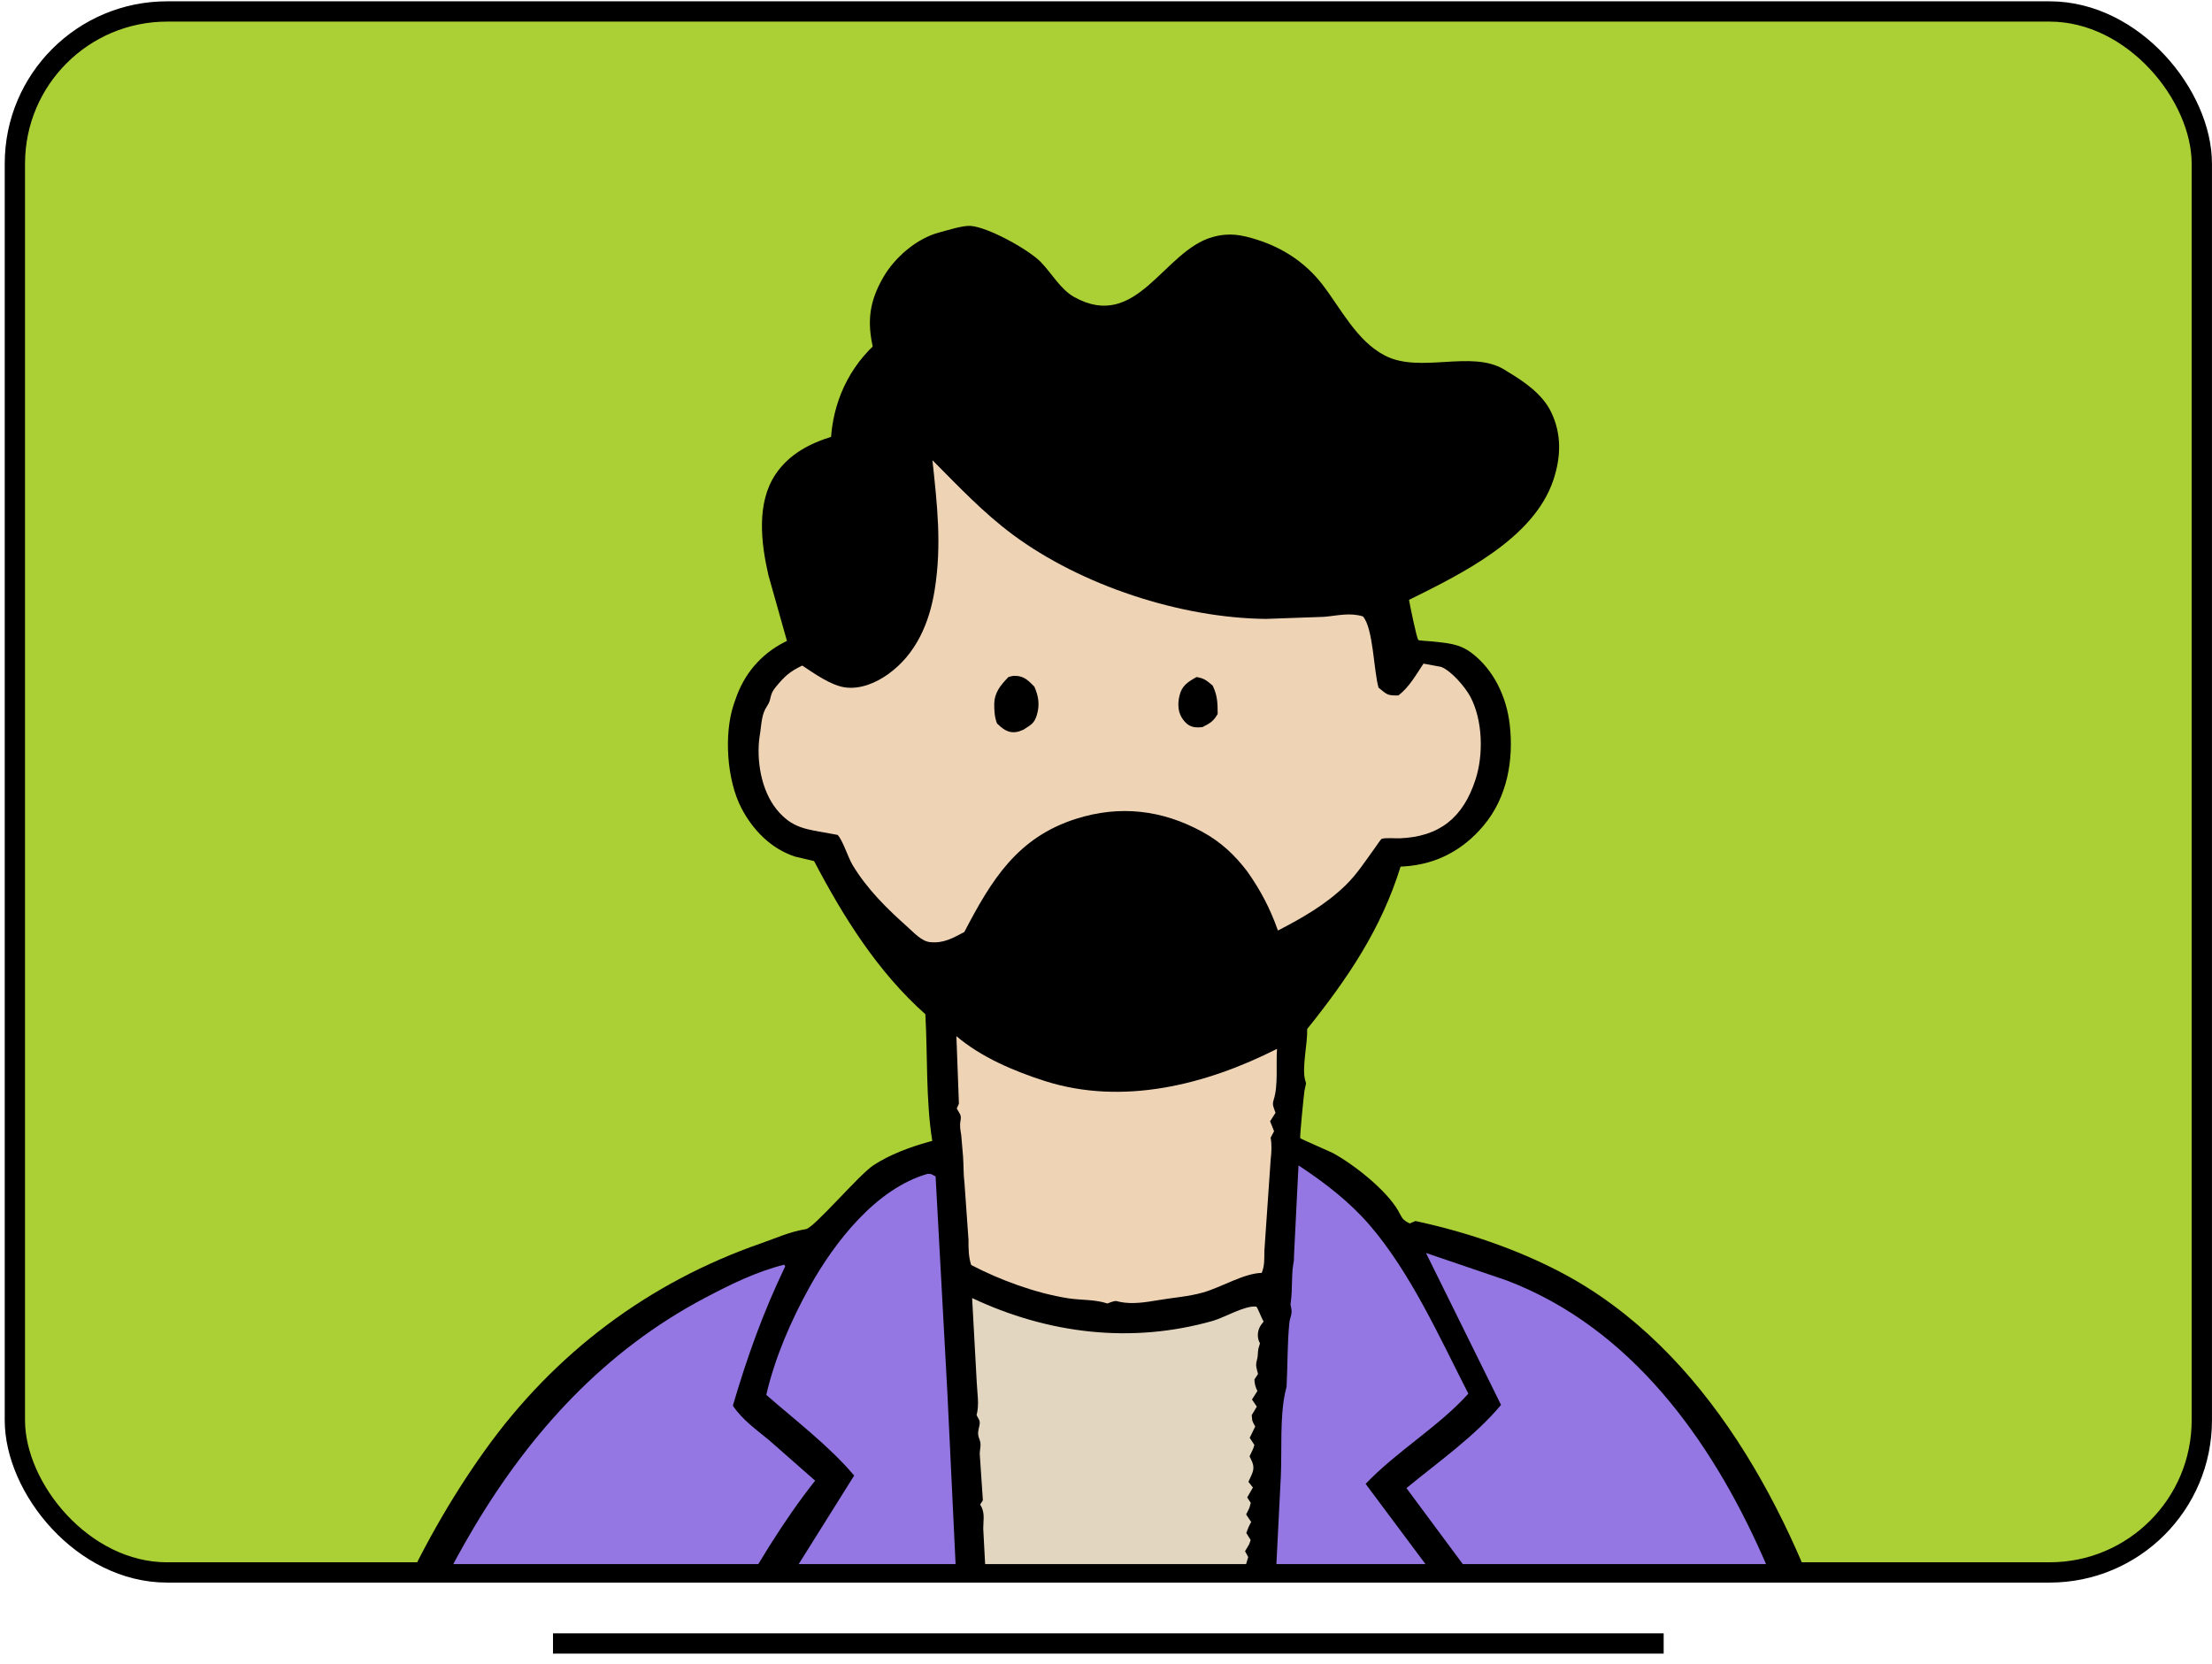 <?xml version="1.0" encoding="UTF-8"?> <svg xmlns="http://www.w3.org/2000/svg" width="109" height="82" viewBox="0 0 109 82" fill="none"><rect x="0.733" y="0.565" width="107.765" height="76.934" rx="7.5" fill="#ABD036" stroke="black"></rect><g clip-path="url(#clip0_267_1033)"><path d="M51.686 14.753C36.974 13.556 39.605 29.226 46.303 27.91C53.002 26.594 55.154 16.786 51.686 14.753Z" fill="black"></path><path d="M133.953 168.314C133.847 169.977 133.502 171.576 133.255 173.217L131.641 183.456C131.43 184.723 131.418 186.647 130.898 187.79L130.811 187.97L130.977 188.32C130.588 188.947 130.593 190.321 130.495 191.061L129.622 197.079L127.834 208.278L127.312 211.924L127.728 212.288L128.465 212.924C128.629 213.097 129.047 213.608 129.103 213.805C129.202 214.155 129.151 214.782 129.164 215.159C129.215 216.588 129.273 218.172 129.098 219.59C128.92 221.037 127.969 221.838 126.879 222.652C126.976 223.403 126.882 224.152 126.967 224.872C127.038 225.482 127.029 226.225 126.988 226.84L126.956 228.685L126.949 232.661L98.01 232.669C97.593 232.637 97.144 232.284 96.909 231.944C96.469 231.307 96.704 230.101 96.859 229.388C97.032 228.592 106.468 222.59 107.618 221.841C107.375 221.511 107.125 221.16 107.01 220.76C106.68 219.613 106.763 218.147 106.765 216.946C106.768 215.989 106.711 214.998 106.794 214.046C106.869 213.188 107.547 212.675 108.15 212.151C108.727 208.066 108.334 203.834 108.638 199.723C108.659 199.433 108.689 199.25 108.641 198.958C108.59 198.636 108.716 198.698 108.717 198.464C108.718 198.079 108.558 198.014 108.715 197.624C108.651 197.419 108.616 197.301 108.65 197.084C108.834 195.932 108.705 194.671 108.741 193.497C108.784 192.12 109.001 190.62 108.86 189.252C108.834 189 108.809 188.907 108.892 188.657C108.974 188.409 108.975 188.53 108.94 188.303C108.868 187.846 108.989 187.384 108.987 186.921C108.982 185.993 108.793 184.541 109.055 183.675C109.191 183.224 108.896 183.15 109.174 182.654C108.931 182.108 109.076 181.476 109.09 180.89L109.241 175.845C109.26 174.996 109.134 173.941 109.279 173.131L109.354 172.735L109.529 165.299C109.543 163.884 109.439 162.367 109.582 160.964L109.903 149.803C109.88 149.512 109.838 149.331 109.925 149.043C110.004 148.781 109.975 148.828 109.867 148.585L110.005 146.233C109.985 145.813 109.936 145.295 109.984 144.878C110.022 144.542 110.15 144.311 110.058 143.964C109.951 143.563 110.223 143.484 110.043 143.072C110.114 142.727 110.11 142.36 110.104 142.009L110.391 135.177C107.36 133.859 104.528 132.066 101.898 130.067C100.797 129.231 99.802 128.209 98.636 127.47L98.54 130.117C98.548 130.354 98.592 130.548 98.517 130.777L98.469 130.887C98.644 131.837 98.483 132.988 98.452 133.954C97.856 133.92 96.718 133.829 96.215 134.143C96.146 134.443 96.078 134.671 96.123 134.981C96.162 135.251 96.098 135.266 95.966 135.504C96.032 135.702 96.094 135.907 96.079 136.119C96.059 136.401 95.997 136.623 96.035 136.909C96.077 137.217 96.046 137.163 95.875 137.399C95.873 137.72 95.847 137.603 95.944 137.895L96.016 138.092L95.781 138.442C95.984 138.897 95.815 140.725 95.624 141.225C95.54 141.446 95.558 141.323 95.579 141.587C95.601 141.849 95.618 141.745 95.551 141.992C95.47 142.286 95.503 142.088 95.465 142.386C94.907 146.745 93.226 152.715 89.539 155.492C88.687 156.135 87.492 156.149 86.468 155.988C85.937 155.905 85.331 155.553 84.912 155.231C83.584 154.211 83.425 152.667 83.557 151.127C83.599 150.646 83.766 150.257 83.46 149.863C82.593 150.384 82.369 149.635 81.6 149.582L81.508 150.334C81.427 150.709 81.402 150.879 81.46 151.261C81.492 151.472 81.358 151.562 81.24 151.733L81.507 152.153L81.324 152.573C81.412 152.831 81.448 152.949 81.403 153.224L81.361 153.466C81.354 153.771 81.453 153.897 81.352 154.213C81.265 154.486 81.315 154.477 81.417 154.741L81.236 155.091L81.277 155.208C81.42 155.67 81.332 155.792 81.118 156.21L81.359 156.63C81.106 157.15 81.302 157.063 81.271 157.54C81.26 157.713 81.102 157.856 81.092 158.029C81.068 158.428 81.261 158.409 81.069 158.844C81.1 158.961 81.164 159.172 81.158 159.289C81.14 159.592 81.016 159.628 81.068 159.984C81.099 160.198 81.114 160.276 81.083 160.504C81.039 160.823 81.042 160.665 81.039 160.922C81.035 161.234 81.03 161.508 80.959 161.816C80.881 162.159 80.924 162.184 81.022 162.507L80.869 162.786C80.978 163.086 80.971 162.957 80.949 163.218C80.903 163.778 81.008 164.011 80.741 164.535C80.846 164.789 80.894 164.9 80.847 165.178C80.8 165.46 80.803 165.667 80.824 165.95C80.84 166.169 80.694 166.309 80.584 166.494L80.842 166.844L80.653 167.333L80.801 167.651C80.721 168.08 80.669 168.505 80.677 168.942C80.684 169.351 80.558 169.838 80.616 170.222C80.663 170.539 80.712 170.699 80.584 171.011L80.478 171.251C80.515 171.383 80.586 171.608 80.585 171.741C80.582 172.14 80.478 172.364 80.549 172.794C80.585 173.013 80.484 173.069 80.369 173.251L80.521 173.542C80.394 173.936 80.336 174.263 80.432 174.675C80.507 174.993 80.452 174.961 80.297 175.238L80.455 175.518L80.431 175.868C80.425 176.124 80.448 176.249 80.331 176.489C80.153 176.854 80.523 177.028 80.311 177.412L80.215 177.547L80.406 177.897L80.198 178.247L80.317 178.666L80.061 179.016L80.242 179.275C80.306 179.739 80.328 179.979 80.128 180.417L80.06 180.555L80.287 180.975C80.033 181.372 80.239 181.618 80.034 182.094C80.263 182.446 80.139 182.952 80.107 183.353L79.962 183.342C80.129 183.731 80.02 184.079 79.951 184.481C79.892 184.822 80.101 184.804 80.098 185.032C80.095 185.208 79.914 185.346 79.901 185.522C79.891 185.668 80.032 185.795 80.031 185.942C80.026 186.305 79.882 186.258 80.015 186.711C79.947 186.902 79.904 187.022 79.919 187.227L79.935 187.411C79.911 188.226 79.769 189.154 79.837 189.963C79.86 190.235 79.909 190.445 79.799 190.707L79.724 190.839L79.846 191.136C79.766 191.649 79.867 192.23 79.688 192.713L79.611 192.867L79.818 193.287L79.682 193.527C79.608 193.733 79.636 193.781 79.701 193.967C79.794 194.231 79.613 194.436 79.716 194.826C79.616 195.104 79.59 195.21 79.638 195.508C79.701 195.9 79.674 196.857 79.576 197.246C79.513 197.495 79.506 197.377 79.54 197.618L79.576 197.835C79.625 198.273 79.664 198.524 79.39 198.865L79.562 199.443L79.402 199.706C79.487 200.208 79.415 200.502 79.41 200.982C79.406 201.307 79.514 201.399 79.412 201.747C79.324 202.047 79.363 202.08 79.432 202.381C79.35 202.599 79.282 202.731 79.324 202.967C79.375 203.254 79.37 203.068 79.343 203.422L79.215 205.6C79.198 205.908 79.294 206.19 79.208 206.487L79.156 206.649C79.053 207.964 79.058 209.334 79.045 210.66C79.04 211.164 78.917 211.704 78.971 212.197C79.002 212.478 79.007 212.314 78.965 212.624C78.882 213.226 78.978 213.841 78.877 214.435C78.834 214.692 78.841 214.536 78.832 214.807C78.797 215.859 78.941 217.341 78.7 218.341C78.638 218.6 78.786 218.666 78.777 218.891C78.761 219.314 78.623 219.299 78.752 219.8L78.502 220.22L78.624 220.43C78.594 220.641 78.561 220.846 78.561 221.059L78.563 221.218C78.546 221.535 78.472 222.241 78.609 222.529C78.778 222.886 79.725 223.615 80.06 223.944L85.643 229.778C85.966 230.139 86.577 230.629 86.817 231.027C86.903 231.169 86.97 231.596 86.981 231.763C87.006 232.14 86.908 232.555 86.608 232.806C86.335 233.034 85.927 233.154 85.579 233.149L84.509 233.116C84.007 233.089 83.487 233.153 82.993 233.066L82.762 233.022C82.344 233.245 81.758 233.077 81.291 233.101C78.451 233.245 75.504 233.103 72.656 233.098C71.96 233.096 70.926 232.946 70.279 233.045C70.01 233.086 70.185 233.081 69.905 233.073L69.541 233.072C69.055 233.102 68.433 232.946 67.989 233.079L67.859 233.135L67.51 232.969C67.143 233.102 66.926 233.011 66.552 233.046C65.666 233.13 60.398 233.256 59.852 232.878C58.937 232.247 59.379 231.398 59.269 230.557C59.213 230.125 59.11 229.162 59.176 228.755C59.247 228.32 59.298 228.212 59.219 227.737C59.179 227.496 59.242 227.436 59.334 227.216C59.142 226.861 59.195 226.469 59.208 226.072L59.378 223.527C59.421 223.12 59.545 222.632 59.457 222.234C59.261 221.351 59.339 220.442 59.18 219.566C59.134 219.312 59.096 219.186 59.171 218.926L59.237 218.751C59.031 218.297 59.038 217.741 59.064 217.249L59.075 216.862C59.051 216.736 58.941 216.638 58.916 216.512C58.844 216.142 59.048 215.884 58.877 215.485L58.785 215.323L58.964 214.973C58.853 214.763 58.788 214.573 58.726 214.344L58.781 214.213C58.886 213.926 58.851 213.79 58.73 213.515C58.587 213.193 58.653 213.2 58.752 212.875C58.557 212.574 58.521 212.436 58.596 212.08C58.658 211.781 58.54 211.731 58.385 211.476C58.513 211.155 58.558 210.99 58.414 210.653C58.267 210.31 58.507 210.407 58.495 210.146C58.494 210.12 58.317 209.836 58.308 209.797C58.283 209.679 58.401 209.304 58.427 209.167C58.221 208.888 58.194 208.676 58.222 208.328C58.267 207.779 58.145 207.402 58.134 206.871L58.106 206.346C58.096 206.081 58.109 205.9 58.03 205.64C57.946 205.362 58.016 205.25 58.081 204.97C57.896 204.496 58.076 204.031 57.916 203.644C57.788 203.335 57.806 202.926 57.8 202.591L57.508 199.093C57.536 198.784 57.616 198.76 57.517 198.44C57.346 197.892 57.398 197.285 57.36 196.715C57.313 195.985 57.14 195.232 57.239 194.503L57.275 194.266C57.129 193.963 57.158 194.092 57.128 193.769L57.108 193.497C57.012 192.573 56.428 187.569 56.736 186.995C56.401 186.412 56.703 186.471 56.668 185.942C56.653 185.722 56.449 185.664 56.47 185.312C56.502 184.745 56.318 184.231 56.385 183.67C56.391 183.623 56.428 183.408 56.413 183.353C56.27 182.812 56.3 183.358 56.291 182.856C56.285 182.459 56.306 182.707 56.261 182.312C56.074 180.658 56.252 178.813 55.933 177.198C55.837 176.71 55.875 176.218 55.832 175.722L55.559 172.58C55.526 171.783 55.619 170.935 55.252 170.202L55.057 170.33L55.134 170.621C55.053 170.903 55.049 170.818 55.059 171.058C55.072 171.349 55.105 171.59 55.042 171.879C54.997 172.087 54.894 172.332 54.9 172.547C54.908 172.838 54.849 173.301 54.912 173.555L54.961 173.699C54.678 174.499 55.014 175.388 54.725 176.151C54.559 176.589 54.841 176.449 54.842 176.777C54.842 176.826 54.653 176.996 54.642 177.057C54.588 177.366 54.751 177.581 54.641 177.957C54.53 178.335 54.694 178.326 54.706 178.666C54.715 178.936 54.583 178.972 54.67 179.296C54.537 179.678 54.476 180.007 54.513 180.415C54.539 180.698 54.593 180.784 54.499 181.071C54.396 181.382 54.536 181.401 54.513 181.674C54.479 182.065 54.356 182.045 54.456 182.514C54.369 182.729 54.327 182.854 54.338 183.089C54.371 183.803 54.299 184.703 54.207 185.413C54.127 186.019 54.246 186.677 53.962 187.201L54.078 187.404C54.184 187.754 54.085 187.947 53.925 188.237C53.946 188.435 54.058 188.908 54.037 189.09C53.981 189.56 53.797 189.376 53.991 189.929C53.699 190.544 53.913 191.112 53.861 191.748C53.834 192.09 53.686 192.252 53.743 192.622C53.901 193.654 53.433 194.802 53.567 195.821C53.598 196.052 53.64 196.181 53.562 196.411C53.438 196.773 53.382 197.114 53.503 197.487C53.649 197.935 53.346 197.833 53.323 198.184C53.314 198.331 53.518 198.434 53.518 198.581C53.519 198.623 53.332 198.902 53.326 198.953C53.308 199.119 53.391 199.28 53.423 199.443C53.305 199.706 53.303 199.781 53.344 200.076C53.374 200.29 53.391 200.349 53.339 200.57C53.261 200.898 53.349 201.194 53.249 201.511C53.175 201.746 53.177 201.924 53.187 202.171C53.199 202.466 53.152 202.728 53.154 203.011C53.156 203.283 53.205 203.384 53.118 203.662C53.01 204.004 53.029 203.911 53.168 204.2L53.013 204.62C53.058 204.843 53.089 205.02 53.066 205.249L52.948 206.625L52.903 206.998C52.91 207.396 52.808 207.827 52.861 208.199L52.892 208.397C52.847 209.429 52.855 210.642 52.704 211.685C52.626 212.22 52.656 212.769 52.554 213.29C52.464 213.751 52.593 214.228 52.452 214.667C52.389 214.864 52.389 214.786 52.407 214.996C52.551 216.686 52.043 218.402 52.15 220.076C52.189 220.697 52.208 221.938 52.002 222.505L51.927 222.668L52.119 222.931C52.19 224.42 52.65 226.072 52.558 227.545C52.538 227.873 52.531 227.699 52.551 227.983C52.578 228.377 52.517 228.769 52.644 229.148L52.713 229.314C52.663 229.498 52.639 229.65 52.627 229.842L52.614 230.084L52.576 230.504C52.589 231.236 52.73 231.959 52.423 232.651C51.844 232.998 51.629 233.111 50.93 233.042C50.628 233.011 50.503 232.941 50.2 233.028C49.864 233.125 49.737 232.913 49.461 232.947C49.077 232.996 49.156 233.146 48.761 232.969C48.561 233.003 48.389 233.024 48.185 233.015L44.599 232.994L42.745 232.96C42.069 233.064 41.425 232.943 40.737 232.991C40.403 233.014 40.09 232.965 39.763 232.987C39.156 233.03 38.282 232.797 37.722 233.004C37.363 233.137 37.401 232.926 37.079 232.922C36.908 232.92 36.752 233.022 36.589 233.073L36.22 232.869C35.679 233.17 35.539 232.85 35.05 233.063C34.78 233 34.608 232.957 34.33 233.006C34.092 233.047 34.187 233.062 33.991 233.025C33.603 232.953 33.144 232.914 32.761 233.023C32.502 233.096 32.499 233.04 32.252 232.933C31.972 233.013 31.81 233.057 31.517 233.012C31.205 232.965 31.343 232.958 31.032 232.991C30.267 233.071 29.117 232.803 28.449 233.016C28.158 233.109 27.994 233.004 27.705 232.919L27.355 233.111L27.005 232.86L26.795 232.981C26.546 232.965 26.371 232.939 26.135 233.039C25.92 233.13 25.639 233.242 25.396 233.217C24.978 233.172 24.786 232.957 24.517 232.672C24.489 232.234 24.543 231.874 24.681 231.455C25.684 228.412 29.098 225.787 31.412 223.698C31.832 223.319 32.286 222.669 32.798 222.439L32.951 222.39C32.981 222.112 33.028 221.861 32.942 221.591C32.76 221.019 32.887 220.228 32.861 219.62L32.586 215.351C32.561 214.873 32.673 214.356 32.535 213.898C32.43 213.545 32.63 213.583 32.631 213.294C32.632 213.007 32.471 213.028 32.579 212.595C32.369 212.165 32.343 211.578 32.425 211.112C32.468 210.862 32.483 210.981 32.419 210.758C32.328 210.442 32.296 210.057 32.321 209.727L32.38 209.237C32.346 208.889 32.215 208.809 32.29 208.431C32.348 208.138 32.369 208.265 32.302 208.028C32.187 207.617 32.241 207.146 32.227 206.719L32.039 203.225C32.003 202.869 32.011 202.938 32.174 202.661C31.915 202.315 31.947 201.623 31.937 201.192C31.932 200.97 31.946 200.769 31.905 200.55C31.796 199.961 31.913 199.415 31.823 198.845C31.766 198.483 31.758 198.13 31.766 197.764L31.589 193.497L31.474 190.468C31.461 190.098 31.304 189.64 31.431 189.288L31.5 189.16L31.34 188.67C31.589 188.024 31.264 187.5 31.217 186.851L31.05 183.143L31.04 182.596C31.004 182.256 30.924 182.066 31.004 181.722C31.068 181.442 30.996 181.38 30.897 181.115L31.056 180.835C30.817 180.454 30.971 179.975 30.895 179.542C30.815 179.086 30.761 179.016 30.971 178.596L30.782 178.317C30.829 177.678 30.604 176.979 30.662 176.358C30.692 176.037 30.786 176.013 30.699 175.667C30.605 175.293 30.797 175.314 30.78 175.029C30.779 175.007 30.582 174.571 30.576 174.539C30.547 174.378 30.752 174.069 30.722 173.909C30.614 173.34 30.522 173.501 30.713 172.898L30.463 172.58C30.628 172.075 30.466 171.771 30.625 171.321C30.232 170.397 30.514 169.057 30.315 168.057L30.277 167.905L30.433 167.853C30.458 167.538 30.428 167.577 30.264 167.333L30.395 167.054C30.215 166.529 30.386 166.014 30.232 165.504C30.162 165.271 30.248 165.184 30.33 164.955L30.12 164.664C30.164 164.168 30.17 163.185 30.03 162.712C29.942 162.418 30.173 162.169 30.066 161.77C29.971 161.416 29.953 161.238 30.056 160.871C30.111 160.675 30.025 160.593 29.946 160.408L30.098 160.058C29.993 159.846 29.926 159.599 29.937 159.358C29.948 159.09 30.053 159.105 29.971 158.803C29.834 158.301 29.984 157.801 29.88 157.294C29.829 157.046 29.828 157.186 29.852 156.937C29.874 156.71 29.881 156.834 29.852 156.617C29.763 155.952 29.547 154.362 29.722 153.761L29.777 153.622C29.59 153.174 29.558 153.042 29.694 152.573C29.624 152.337 29.502 151.975 29.526 151.733C29.529 151.701 29.652 151.478 29.651 151.453C29.644 151.075 29.498 151.087 29.621 150.649C29.51 150.268 29.591 149.517 29.384 149.272C28.816 149.619 28.329 149.857 27.697 150.063L27.514 150.121C27.541 151.29 27.793 152.961 27.251 154.02C26.828 154.847 25.956 155.676 25.04 155.907C23.963 156.179 22.817 155.894 21.865 155.368L21.689 155.268C19.982 154.326 18.854 152.757 17.968 151.056C15.789 146.875 14.905 142.027 14.257 137.399C14.136 136.534 14.233 134.677 13.784 134.026C13.299 133.927 12.992 133.961 12.517 133.962C12.272 133.962 12.238 133.88 11.978 133.961L11.825 134.019C11.285 133.887 11.155 133.877 10.744 133.475C10.611 133.014 10.543 132.807 10.725 132.348L10.78 132.216L10.521 131.796L10.792 131.376L10.541 131.055C10.753 130.613 10.593 130.027 10.636 129.54L10.661 129.278L10.517 129.068C10.724 128.566 10.65 127.822 10.577 127.288C10.528 126.932 10.589 126.968 10.788 126.689C10.666 126.457 10.573 126.232 10.477 125.99L10.655 125.64C10.576 125.473 10.522 125.364 10.524 125.175L10.523 124.66L10.501 124.101C10.54 123.699 10.463 122.952 10.645 122.632C11.028 122.452 11.364 122.496 11.774 122.515C12.031 122.527 12.008 122.494 12.205 122.352C12.338 121.723 12.406 120.959 12.406 120.318L12.441 117.485C12.444 117.036 12.384 116.475 12.517 116.045C12.591 115.807 12.513 115.67 12.456 115.426C12.762 114.709 12.387 113.859 12.671 113.131C12.8 112.803 12.636 112.863 12.615 112.558C12.608 112.456 12.781 112.114 12.824 111.998L12.653 111.649L12.925 111.254C12.872 110.992 12.909 111.069 12.8 110.864C12.637 110.557 12.983 110.37 12.944 110.102C12.919 109.929 12.808 109.781 12.741 109.62L13.034 109.2L12.844 108.85L13.059 108.501C12.945 107.919 13.009 106.747 13.255 106.208L13.345 106.057L13.182 105.702L13.452 105.213L13.314 104.793L13.55 104.373L13.357 104.033L13.644 103.607C13.549 103.208 13.569 103 13.683 102.605C13.738 102.415 13.668 102.32 13.61 102.135C13.714 102.009 13.744 101.991 13.805 101.813C14.007 101.222 13.925 100.138 14.022 99.476C14.349 97.245 14.673 94.754 15.311 92.593C15.383 92.349 15.338 92.301 15.277 92.061C15.428 91.86 15.462 91.792 15.485 91.534C15.513 91.212 15.472 91.37 15.584 91.074C15.674 90.834 15.662 90.928 15.678 90.691C15.741 89.696 16.23 88.449 16.513 87.472C18.165 81.77 20.422 76.336 23.896 71.481C27.328 66.684 31.955 63.208 37.499 61.279C38.246 61.019 38.925 60.702 39.715 60.578C40.118 60.514 42.321 57.905 43.036 57.433C43.829 56.91 44.841 56.534 45.755 56.28L45.939 56.231C45.618 54.228 45.714 52.023 45.598 49.986C43.251 47.901 41.559 45.194 40.116 42.44L39.178 42.218C37.998 41.833 37.102 40.915 36.539 39.838C35.815 38.451 35.663 36.197 36.157 34.71L36.236 34.487C36.654 33.238 37.462 32.27 38.636 31.658L38.778 31.587L37.864 28.345C37.502 26.768 37.261 24.788 38.224 23.364C39.554 21.4 42.306 21.216 44.433 20.851C43.859 19.752 43.333 18.609 43.071 17.391L43.018 17.138C42.723 15.839 42.838 14.87 43.513 13.687C44.081 12.691 45.17 11.749 46.285 11.456C46.673 11.354 47.442 11.107 47.822 11.133C48.69 11.194 50.678 12.294 51.28 12.908C51.819 13.457 52.255 14.261 52.934 14.639C56.033 16.364 57.326 12.351 59.763 11.68C60.579 11.455 61.173 11.57 61.962 11.82C63.235 12.225 64.343 12.958 65.163 14.022C66.076 15.208 66.855 16.807 68.248 17.526C69.978 18.42 72.49 17.238 74.11 18.205L74.295 18.322C75.105 18.805 76.003 19.421 76.431 20.302C76.96 21.388 76.921 22.521 76.549 23.644C75.584 26.561 71.979 28.299 69.431 29.566C69.471 29.794 69.809 31.481 69.893 31.544C69.935 31.575 70.439 31.601 70.506 31.608C71.263 31.692 71.878 31.703 72.503 32.172C73.611 33.005 74.237 34.351 74.394 35.703C74.597 37.461 74.269 39.306 73.105 40.691C72.096 41.893 70.797 42.592 69.214 42.701L69.016 42.712C68.062 45.791 66.408 48.228 64.413 50.717C64.437 51.44 64.149 52.603 64.309 53.221C64.366 53.438 64.371 53.315 64.326 53.544L64.278 53.768C64.245 53.996 64.04 56.04 64.072 56.096C64.092 56.131 65.563 56.765 65.685 56.832C66.713 57.391 68.311 58.648 68.898 59.671C69.107 60.036 69.079 60.106 69.468 60.299L69.748 60.179C72.201 60.702 74.71 61.548 76.929 62.715C84.097 66.486 88.321 74.582 90.634 82.033L97.561 72.535C101.846 67.329 107.03 62.747 113.406 60.344C114.448 59.951 115.849 59.354 116.974 59.373L117.388 59.437C117.516 59.439 117.905 59.367 118.018 59.304C118.276 59.161 118.607 58.758 118.836 58.544L120.525 57.019C121.756 55.984 123.284 55.132 124.419 54.015C125.023 53.421 124.882 52.337 124.893 51.548C123.982 51.09 123.235 50.554 122.457 49.898C120.872 48.561 119.35 46.616 119.178 44.464L119.165 44.281C119.139 44.034 119.111 43.836 119.125 43.586L119.141 38.818C118.309 38.468 117.526 38.132 116.838 37.528C116.24 37.004 115.466 35.8 115.449 34.97L115.463 34.767C115.363 34.259 115.356 34.704 115.349 34.371L115.353 34.193C115.362 32.998 115.544 32.002 116.28 31.016C116.967 30.094 117.653 29.78 118.763 29.653L118.925 29.635L117.541 23.626C117.163 21.221 116.645 18.689 118.27 16.59C119.168 15.43 120.35 14.723 121.832 14.579C122.413 14.523 123.016 14.42 123.6 14.479C123.804 14.5 124.714 14.718 124.823 14.668C124.825 14.667 124.985 14.22 124.995 14.193C125.191 13.661 125.377 13.087 125.737 12.64C126.724 11.412 127.876 10.482 129.262 9.753L129.997 9.387C131.066 8.914 132.262 8.595 133.4 8.982C134.046 9.201 134.646 9.588 135.297 9.786C136.668 10.201 137.76 8.183 138.917 7.654C141.222 6.602 142.62 8.333 143.775 10.025C143.848 10.132 144.107 10.602 144.204 10.656C144.378 10.754 145.083 10.628 145.291 10.608C146.346 10.508 147.913 10.26 148.911 10.688L149.078 10.767C151.513 11.88 151.659 13.754 150.961 16.064C150.931 16.163 150.723 16.721 150.736 16.781C150.756 16.87 151.554 17.408 151.693 17.518C152.354 18.037 152.87 18.686 153.154 19.484C153.435 20.272 153.348 21.642 152.966 22.378C152.168 23.922 150.378 24.813 148.771 25.284L148.588 25.336C148.576 26.031 148.346 29.042 148.728 29.509C149.556 29.469 150.267 29.581 150.946 30.091C152.491 31.254 152.649 32.489 152.891 34.278C152.758 34.437 152.691 34.543 152.679 34.755C152.638 35.511 152.461 36.043 152.023 36.673C150.968 38.193 149.727 38.529 148.01 38.81C148.026 40.167 148.148 41.639 148 42.983C147.714 45.598 146.28 48.164 144.575 50.109C144.246 50.485 143.498 51.126 143.401 51.576C143.276 52.153 143.443 53.194 143.466 53.808C144.428 54.279 145.229 54.939 146.073 55.589L150.269 59.097L150.823 59.174C158.194 60.346 164.365 65.085 169.379 70.336C171.655 72.719 173.794 75.219 175.705 77.906C179.19 82.807 182.271 87.748 184.61 93.317C184.922 94.06 185.561 95.049 185.431 95.824L185.665 96.073C186.073 95.706 186.849 91.336 187.094 90.446C187.732 88.123 188.549 85.649 189.478 83.428C191.18 79.354 193.648 75.149 196.665 71.924C194.578 70.589 192.944 68.508 191.998 66.231C190.651 62.987 190.975 59.754 192.308 56.58C193.41 53.959 195.298 51.7 197.751 50.248C198.525 49.791 199.436 49.475 200.27 49.139C199.58 48.3 198.968 47.527 198.82 46.419C198.535 44.292 199.058 41.759 201.129 40.665C201.472 40.483 202.305 40.497 202.515 40.319C202.54 40.298 202.784 38.255 202.846 37.982L203.694 34.737C204.241 32.511 204.784 30.16 206.229 28.314C208.457 25.466 211.893 23.618 215.491 23.239C223.71 22.374 230.744 28.355 233.047 35.977C233.375 37.063 233.543 38.13 233.72 39.245C233.742 39.383 233.834 40.288 233.895 40.351C234.224 40.689 234.868 40.93 235.257 41.256C236.462 42.267 236.74 43.333 236.955 44.807C237.043 45.412 236.997 45.991 236.869 46.59C236.506 48.297 235.444 49.171 234.048 50.066C236.111 50.858 237.948 51.8 239.345 53.56C240.705 55.273 241.449 56.964 241.301 59.163L241.265 59.672C241.215 59.896 241.099 60.062 241.09 60.301C241.083 60.482 241.084 60.656 241.03 60.832C240.209 63.553 237.867 65.232 235.496 66.49L239.927 70.716C241.881 72.9 243.737 75.484 245.095 78.085C246.133 80.073 246.935 82.224 247.79 84.296C250.665 91.264 252.729 98.355 254.453 105.686L255.435 109.9C255.629 110.739 255.918 111.627 255.868 112.488L255.333 112.908C255.306 113.791 255.545 114.698 255.674 115.571L256.255 119.937L256.825 124.926C256.933 126.284 256.923 127.683 257.082 129.031L257.122 129.417C257.109 129.814 257.206 130.463 257.106 130.821L257.043 131.026C257.274 131.519 257.124 131.852 257.125 132.356C257.126 133.224 257.256 134.152 257.186 135.014C257.162 135.321 257.103 135.445 257.208 135.744L257.285 135.923L257.115 136.203C257.151 136.517 257.181 136.77 257.115 137.083L257.068 137.289L257.187 138.162L257.067 138.414C257.098 138.532 257.117 138.588 257.123 138.722C257.152 139.436 257.02 140.18 256.993 140.897C256.849 144.845 256.376 150.57 253.641 153.681C252.859 154.57 251.798 155.157 250.601 155.205C249.656 155.243 248.587 154.791 247.932 154.102C246.423 152.515 247.163 150.456 247.156 148.605C246.822 148.534 246.503 148.472 246.225 148.261C246.047 148.126 245.925 147.835 245.844 147.637C245.419 146.598 245.602 145.494 245.682 144.406L246.04 139.544C246.085 137.986 245.929 136.353 245.763 134.803C245.454 131.905 242.887 117.582 241.169 116.379L240.96 116.247C240.707 114.775 240.189 113.312 239.733 111.893C238.939 111.635 237.844 111.485 237.03 111.719C236.916 112.25 236.963 112.813 236.973 113.354L237.036 116.616C237.072 117.259 237.302 117.946 236.872 118.516C236.422 118.672 235.971 118.646 235.502 118.648C235.891 119.723 236.504 120.695 236.972 121.735C237.887 123.768 238.677 126.011 239.346 128.135C240.503 131.807 241.232 135.548 241.9 139.332C243.315 147.35 244.058 155.604 244.519 163.734L239.401 163.669L238.515 173.605C238.474 173.873 238.525 174.069 238.516 174.329L238.441 174.749L237.374 186.605C237.184 188.763 236.767 191.05 236.784 193.204C236.789 193.805 236.622 194.431 236.573 195.034C236.487 196.107 236.511 197.412 236.224 198.437C236.158 198.674 236.179 198.542 236.193 198.81C236.223 199.389 236.084 199.989 236.042 200.571L235.636 205.18L234.041 221.884C237.475 223.781 241.009 225.753 243.789 228.56C244.689 229.469 245.594 230.454 245.968 231.71C246.08 232.084 246.065 232.301 245.967 232.672C245.874 232.757 245.803 232.878 245.687 232.927C245.521 232.999 245.079 232.962 244.872 232.966C243.876 232.988 242.87 232.901 241.874 232.863L236.173 232.807L228.036 232.806C226.107 232.792 224.128 232.88 222.206 232.72C222.006 232.704 222.087 232.708 221.892 232.753C221.548 232.832 221.178 232.812 220.83 232.759C220.633 232.728 220.482 232.785 220.293 232.839C220.087 232.75 219.88 232.73 219.781 232.511C219.541 231.982 219.634 230.625 219.838 230.084L219.676 229.734L219.87 229.314C219.739 229.023 219.667 229.001 219.74 228.685C219.798 228.43 219.792 228.27 219.77 228.017C219.706 227.286 219.772 226.561 219.75 225.831C219.716 224.713 219.409 222.973 219.901 221.969C220.42 221.793 220.553 221.842 220.812 221.339C220.8 220.937 220.815 220.511 220.725 220.119C220.67 219.881 220.746 219.682 220.802 219.45L220.629 219.101L220.704 218.911C220.817 218.59 220.755 218.267 220.728 217.937C220.71 217.707 220.741 217.507 220.747 217.282C220.752 217.084 220.687 216.91 220.63 216.722C220.708 216.473 220.749 216.452 220.682 216.198C220.621 215.969 220.63 215.884 220.645 215.664C220.664 215.394 220.673 215.336 220.538 215.113C220.701 214.593 220.487 214.554 220.524 214.134C220.544 213.898 220.683 213.852 220.594 213.611C220.464 213.264 220.53 212.749 220.53 212.379C220.53 211.65 220.411 210.807 220.573 210.098L220.382 209.797C220.433 209.595 220.596 209.163 220.573 208.979C220.537 208.689 220.363 208.758 220.413 208.383C220.453 208.082 220.489 207.902 220.412 207.609C220.341 207.34 220.383 206.889 220.357 206.579C220.337 206.333 220.404 206.107 220.483 205.879L220.413 205.751C220.281 205.415 220.365 205.042 220.368 204.69C220.377 203.801 220.348 202.963 220.233 202.101L220.255 201.685C220.349 200.229 220.161 198.738 220.206 197.275C220.212 197.08 220.172 196.909 220.14 196.721C219.986 195.837 220.421 193.687 219.93 193.007C220.039 192.726 220.115 192.695 220.023 192.406C219.921 192.084 220.032 191.858 220.015 191.533C219.957 190.414 219.8 189.107 219.931 188.006C219.962 187.751 219.868 187.513 219.8 187.271C219.877 186.983 219.951 186.897 219.859 186.615C219.725 186.207 219.689 184.046 219.868 183.692C219.624 183.136 219.884 183.117 219.812 182.654C219.774 182.411 219.641 182.515 219.717 182.213C219.828 181.779 219.816 181.527 219.642 181.115C219.673 180.994 219.801 180.66 219.785 180.555C219.779 180.519 219.629 180.229 219.629 180.205C219.63 180.056 219.789 179.935 219.79 179.786C219.79 179.636 219.629 179.515 219.631 179.366C219.632 179.314 219.806 178.991 219.804 178.946C219.802 178.915 219.589 178.571 219.58 178.526C219.544 178.367 219.763 178.035 219.733 177.87C219.68 177.567 219.481 177.586 219.597 177.256C219.689 176.995 219.614 176.934 219.601 176.682L219.615 176.488C219.63 176.222 219.638 176.37 219.567 176.124C219.476 175.809 219.619 175.503 219.569 175.16C219.527 174.867 219.536 174.797 219.66 174.539L219.588 174.384C219.387 173.806 219.449 172.634 219.437 171.992L219.463 171.835C219.498 171.616 219.496 171.752 219.431 171.521C219.361 171.273 219.417 171.143 219.456 170.901C219.49 170.694 219.435 170.536 219.373 170.342L219.535 170.062L219.445 169.917C219.315 169.666 219.344 169.493 219.362 169.222L219.507 169.012C219.368 168.74 219.274 168.698 219.342 168.391C219.444 167.928 219.298 167.368 219.314 166.883C219.32 166.676 219.31 166.495 219.288 166.289L219.248 163.42L217.013 163.397L216.93 166.944C216.933 167.539 216.988 168.313 216.901 168.883C216.78 169.683 216.858 170.579 216.85 171.393C216.848 171.649 216.81 171.789 216.714 172.02L216.783 172.193C216.903 172.57 216.823 173.274 216.763 173.664C216.62 174.579 216.882 175.628 216.584 176.498C216.687 176.741 216.741 176.758 216.683 177.018C216.555 177.587 216.56 178.607 216.571 179.201C216.579 179.624 216.679 180.178 216.461 180.555L216.504 180.791C216.595 181.33 216.445 181.855 216.526 182.411C216.553 182.6 216.543 182.517 216.49 182.712C216.356 183.207 216.45 183.837 216.446 184.354C216.438 185.57 216.473 186.859 216.354 188.065C216.188 189.744 216.531 191.643 216.207 193.277C216.116 193.736 216.24 194.227 216.185 194.71C216.117 195.291 216.315 196.003 216.074 196.537L216.134 196.738C216.212 197.077 216.108 197.129 216.058 197.435C216.017 197.678 216.094 197.775 216.202 197.974C216.074 198.296 216.024 198.31 216.087 198.665C216.168 199.112 216.019 199.501 216.08 199.938C216.218 200.92 215.981 202.256 215.93 203.266C215.897 203.946 216.055 204.568 215.903 205.276C215.843 205.553 215.959 205.647 215.965 205.904C215.982 206.587 215.887 207.413 215.864 208.118C215.813 209.667 215.64 211.414 215.77 212.949C215.8 213.302 215.693 213.578 215.716 213.952C215.81 215.448 215.634 217.035 215.613 218.541C215.609 218.827 215.521 219.072 215.563 219.361C215.643 219.914 215.388 221.336 215.577 221.77C215.66 221.963 216.153 222.166 216.226 222.356C216.338 222.653 216.144 228.156 216.025 228.685C216.137 228.946 216.156 228.896 216.089 229.196C215.915 229.973 216.033 230.925 216.031 231.73C216.03 231.848 216.073 232.365 216.029 232.462C215.977 232.576 215.84 232.627 215.746 232.709C214.67 233.003 213.297 232.786 212.178 232.787L206.512 232.822C205.789 232.822 204.859 232.698 204.173 232.864C203.896 232.931 203.647 232.815 203.364 232.824L198.598 232.864C197.788 232.867 196.789 232.95 196.007 232.858C194.797 232.715 193.456 232.851 192.232 232.844L191.289 232.893C190.764 232.933 190.625 232.884 190.19 232.602C190.087 231.998 190.69 231.276 191.024 230.806C192.589 228.606 194.484 226.564 196.748 225.07C198.033 224.223 199.356 223.416 200.761 222.782C201.119 222.621 202.63 222.08 202.758 221.849C202.797 221.778 202.622 219.704 202.599 219.551L202.396 217.692C202.319 215.804 200.757 203.393 201.127 202.799C200.799 202.326 201.137 202.246 201.019 201.822C200.941 201.544 200.82 201.692 200.821 201.306C200.825 200.448 200.751 199.55 200.656 198.697C200.595 198.157 200.446 197.597 200.602 197.065L200.515 196.856C200.35 196.44 200.432 195.97 200.35 195.526L200.463 195.316C200.353 195.137 200.247 195.045 200.253 194.831C200.311 192.826 199.97 190.471 199.715 188.47C199.57 187.327 199.617 186.173 199.406 185.036C199.346 184.717 199.356 184.403 199.36 184.08C199.365 183.698 199.285 183.416 199.125 183.074L199.192 182.903C199.298 182.527 199.129 182.235 199.095 181.863L198.599 176.964L197.414 163.442L191.007 163.355L191.607 148.308L191.518 148.43C191.114 148.969 190.67 149.262 190.113 149.615C190.189 150.267 190.114 151.443 190.386 152.013C190.145 152.395 190.226 152.438 190.15 152.853C189.996 153.695 188.372 154.869 187.616 155.063C187.17 155.177 186.799 155.174 186.357 155.062L186.198 155.023C184.806 154.631 183.777 153.08 183.146 151.873C180.757 147.304 180.311 141.299 180.187 136.215C180.164 135.267 180.036 134.201 180.135 133.264C180.162 133.015 180.155 132.924 180.124 132.692C180.078 132.361 180.183 132.298 180.2 132.006L180.388 124.87L180.786 118.12C179.273 119.627 177.822 121.253 176.216 122.657C171.129 127.106 164.992 130.6 159.084 133.822C159.087 135.821 159.263 137.997 159.006 139.972C158.579 140.12 158.164 140.094 157.719 140.091L157.897 140.22L158.939 140.24C159.135 140.566 159.042 140.691 158.985 141.05C158.641 141.184 158.289 141.19 157.925 141.217L158.942 141.326C159.341 141.868 159.184 153.284 159.181 154.927L159.34 171.534L159.374 207.804L159.41 211.621C159.416 211.721 159.405 212.121 159.445 212.175C159.515 212.27 159.995 212.392 160.107 212.426C160.691 212.605 161.345 213.237 161.611 213.784C161.962 214.501 161.779 215.816 161.772 216.607C161.756 218.532 161.982 220.523 161.43 222.386L166.87 225.87C168.548 226.94 170.612 227.897 171.932 229.395C172.008 230.254 172.256 231.368 171.667 232.093C171.446 232.365 171.227 232.531 170.904 232.669L163.399 232.642L146.751 232.557L143.877 232.558C143.334 232.569 142.728 232.662 142.222 232.441C142.113 232.308 141.966 232.199 141.894 232.043C141.802 231.839 141.879 230.946 141.877 230.676C141.868 229.713 142.083 223.148 141.904 222.782C141.88 222.733 141.803 222.742 141.752 222.722C140.751 222.31 139.766 221.597 139.372 220.55C138.972 219.487 139.047 214.393 139.567 213.413C139.775 213.02 140.084 212.683 140.491 212.499C140.622 212.44 141.543 212.163 141.56 212.137C141.733 211.864 141.209 208.885 141.079 208.349C140.913 207.667 140.888 206.926 140.789 206.229L140.01 200.559L136.433 175.513L135.73 170.952C135.629 170.337 135.584 169.507 135.344 168.943C135.209 168.626 135.254 168.158 135.245 167.812C135.196 168.177 135.198 168.564 134.947 168.853L134.107 168.824L133.953 168.314Z" fill="black"></path><path d="M47.128 51.067C48.34 52.102 49.96 52.788 51.466 53.272C55.322 54.511 59.45 53.459 62.927 51.693C62.872 52.446 62.992 53.501 62.764 54.2C62.674 54.475 62.765 54.569 62.853 54.845L62.587 55.264L62.782 55.754L62.613 56.07C62.675 56.429 62.657 56.779 62.615 57.141L62.303 61.667C62.3 62.039 62.32 62.385 62.173 62.735C61.284 62.758 60.182 63.447 59.286 63.7C58.56 63.906 57.825 63.951 57.086 64.077C56.483 64.179 55.803 64.291 55.196 64.167C54.933 64.113 55.027 64.094 54.747 64.176L54.568 64.244C53.974 64.038 53.254 64.085 52.628 63.986C51.025 63.731 49.295 63.096 47.859 62.348C47.724 61.961 47.722 61.507 47.724 61.098L47.527 58.316C47.472 57.874 47.487 57.455 47.457 57.013L47.366 55.939C47.323 55.676 47.283 55.495 47.332 55.225C47.384 54.94 47.285 54.888 47.146 54.635L47.252 54.393L47.128 51.067Z" fill="#EFD3B5"></path><path d="M63.986 57.438C65.261 58.28 66.475 59.205 67.48 60.368C69.513 62.723 70.947 65.934 72.355 68.688C70.863 70.34 68.848 71.505 67.293 73.134L71.826 79.21C71.106 79.923 70.574 80.875 70.003 81.712C68.012 84.633 66.261 87.521 64.838 90.766L62.094 98.621L62.057 98.023C62.026 97.613 61.908 97.097 62.119 96.721L62.234 96.538C62.066 96.338 62.028 96.239 61.998 95.979L62.288 95.629L62.071 95.279C62.382 94.407 62.146 93.522 62.225 92.635C62.261 92.233 62.29 91.822 62.256 91.418C62.231 91.126 62.41 91.076 62.412 90.872C62.415 90.531 62.223 90.528 62.333 90.099C62.391 89.872 62.406 89.735 62.399 89.495C62.366 88.432 62.468 87.382 62.474 86.323C62.476 85.912 62.574 85.509 62.509 85.104C62.471 84.865 62.46 84.972 62.489 84.758C62.761 82.764 62.753 80.644 62.819 78.629L63.117 72.722C63.169 71.469 63.067 69.883 63.32 68.672L63.398 68.346C63.453 67.334 63.432 66.205 63.535 65.198C63.564 64.912 63.684 64.802 63.632 64.495C63.589 64.239 63.579 64.369 63.61 64.138C63.692 63.532 63.631 62.915 63.727 62.312C63.771 62.04 63.76 62.188 63.764 61.884L63.986 57.438Z" fill="#9477E2"></path><path d="M45.718 57.852C45.959 57.872 45.827 57.842 46.103 57.98L46.685 68.668L47.22 79.842L47.318 83.806L47.435 86.674C47.452 87.09 47.567 87.475 47.467 87.886C47.4 88.161 47.4 88 47.466 88.318C47.532 88.64 47.533 88.497 47.496 88.819C47.469 89.055 47.514 89.22 47.502 89.443L47.432 89.892C47.447 90.038 47.551 90.166 47.562 90.312C47.595 90.745 47.355 91.013 47.5 91.475C47.605 91.81 47.556 91.991 47.488 92.329C47.43 92.62 47.615 92.604 47.628 92.83C47.66 93.354 47.517 93.406 47.703 93.95C47.506 94.375 47.704 94.669 47.587 95.094C47.499 95.412 47.627 95.656 47.529 96.048C47.629 96.381 47.706 96.676 47.648 97.025C47.602 97.307 47.605 97.174 47.618 97.471L47.616 99.288L47.529 99.229C47.312 98.528 46.99 97.691 46.919 96.961C46.898 96.74 46.906 96.618 46.818 96.405C46.147 94.772 45.678 93.172 44.879 91.558L37.716 79.708L42.09 72.725C40.874 71.277 39.182 69.995 37.76 68.748C38.18 66.92 38.986 65.062 39.897 63.425C41.126 61.217 43.173 58.573 45.718 57.852Z" fill="#9477E2"></path><path d="M45.948 22.682C47.227 23.967 48.451 25.27 49.913 26.355C53.283 28.854 58.171 30.46 62.381 30.503L65.245 30.401C65.918 30.344 66.496 30.178 67.16 30.38C67.671 30.956 67.69 33.052 67.929 33.89C68.347 34.227 68.347 34.287 68.909 34.275C69.439 33.872 69.778 33.255 70.145 32.707L71.007 32.866C71.52 33.061 72.2 33.862 72.454 34.339C73.065 35.487 73.108 37.191 72.71 38.416C72.095 40.31 70.929 41.237 68.975 41.317C68.791 41.325 68.233 41.279 68.082 41.346C68.037 41.366 67.796 41.729 67.765 41.771C67.285 42.425 66.884 43.072 66.295 43.642C65.32 44.587 64.17 45.243 62.972 45.862C62.589 44.775 62.122 43.887 61.462 42.95C60.832 42.125 60.155 41.492 59.24 40.993C57.266 39.916 55.19 39.674 53.041 40.351C50.126 41.271 48.852 43.377 47.518 45.935C46.944 46.236 46.5 46.502 45.83 46.434C45.41 46.391 45.028 45.96 44.733 45.697C43.697 44.775 42.719 43.813 42.002 42.616C41.795 42.269 41.519 41.387 41.273 41.149C41.273 41.149 40.911 41.083 40.903 41.081C39.782 40.874 39.039 40.845 38.268 39.891C37.511 38.954 37.263 37.475 37.43 36.3L37.462 36.096C37.523 35.665 37.536 35.18 37.792 34.811C38.047 34.443 37.881 34.279 38.222 33.866C38.653 33.343 38.908 33.099 39.533 32.803C40.106 33.183 40.941 33.778 41.63 33.877C42.389 33.987 43.173 33.654 43.776 33.219C45.146 32.232 45.802 30.691 46.06 29.062C46.412 26.84 46.182 24.899 45.948 22.682Z" fill="#EFD3B5"></path><path d="M58.963 33.368C59.358 33.44 59.439 33.528 59.755 33.788C59.994 34.276 60 34.649 60.003 35.187C59.787 35.562 59.625 35.644 59.255 35.835L59.067 35.85C58.725 35.856 58.522 35.756 58.31 35.483C58.039 35.134 58.023 34.706 58.12 34.291C58.237 33.786 58.538 33.608 58.963 33.368Z" fill="black"></path><path d="M49.693 33.368C49.814 33.335 49.893 33.306 50.027 33.309C50.472 33.317 50.677 33.549 50.967 33.838C51.179 34.311 51.245 34.745 51.087 35.257C50.958 35.672 50.787 35.727 50.44 35.959C50.287 36.021 50.195 36.068 50.021 36.085C49.637 36.122 49.384 35.897 49.131 35.658C49.012 35.356 48.989 35.029 48.993 34.708C49.001 34.123 49.307 33.768 49.693 33.368Z" fill="black"></path><path d="M47.903 63.977C51.654 65.741 55.748 66.239 59.764 65.1C60.333 64.938 61.349 64.332 61.897 64.397C61.967 64.405 62.148 64.957 62.269 65.129C62.193 65.23 62.101 65.34 62.053 65.457C61.97 65.662 61.959 65.874 62.029 66.081L62.087 66.209L62.008 66.477C61.969 66.68 61.999 66.82 61.936 67.038C61.855 67.319 61.925 67.436 61.991 67.717L61.813 67.99C61.825 68.158 61.84 68.275 61.905 68.433L61.961 68.556L61.693 68.976L61.932 69.326L61.68 69.746C61.715 70.039 61.678 69.967 61.785 70.183L61.853 70.305L61.582 70.865L61.812 71.215C61.735 71.456 61.776 71.355 61.66 71.598L61.574 71.774L61.704 72.053C61.864 72.443 61.671 72.659 61.518 73.034L61.739 73.313L61.458 73.803L61.633 74.068C61.559 74.342 61.599 74.247 61.484 74.486L61.405 74.642L61.654 75.011C61.55 75.195 61.484 75.355 61.413 75.552L61.629 75.902C61.539 76.152 61.587 76.056 61.45 76.288L61.351 76.451L61.507 76.741L61.345 77.287C61.248 77.583 61.405 77.485 61.432 77.721C61.444 77.822 61.292 78.164 61.255 78.28L61.453 78.63C61.369 78.793 61.222 78.937 61.2 79.12C61.155 79.483 61.388 79.488 61.194 79.921C61.239 80.18 61.241 80.363 61.185 80.617C61.078 81.1 61.315 80.895 61.342 81.218C61.344 81.247 61.191 81.448 61.179 81.498C61.092 81.866 61.201 82.346 61.127 82.743C61.076 83.015 61.015 83.145 61.102 83.426L61.174 83.597C60.887 84.068 61.155 84.512 60.988 85.009L60.916 85.206L61.117 85.626L60.91 85.929C60.94 86.147 60.965 86.312 60.919 86.532C60.867 86.778 60.957 86.925 61.031 87.165C60.873 87.502 60.852 87.731 60.934 88.098L60.982 88.284L60.757 88.634L60.948 88.984L60.794 89.288C60.722 89.558 60.835 89.614 60.971 89.823L60.639 90.243C60.741 90.41 60.822 90.557 60.903 90.732L60.683 91.152L60.869 91.572C60.747 91.927 60.648 92.325 60.782 92.69L60.849 92.831L60.688 93.111L60.6 96.228C60.594 96.989 60.688 97.904 60.532 98.638C60.461 98.975 60.63 98.993 60.627 99.267C60.626 99.415 60.478 99.538 60.477 99.687C60.477 99.835 60.628 99.958 60.624 100.106C60.618 100.28 60.456 100.423 60.45 100.596C60.434 101.036 60.618 101.004 60.433 101.505C60.68 102.046 60.365 102.37 60.522 102.878L60.594 103.044C60.504 103.286 60.458 103.416 60.497 103.676C60.581 104.23 60.657 104.827 60.559 105.383C60.499 105.729 60.544 105.692 60.711 105.983L60.542 106.332C60.58 106.437 60.636 106.571 60.638 106.682C60.64 106.907 60.536 107.073 60.592 107.31C60.658 107.596 60.711 107.709 60.644 108.011C60.577 108.308 60.605 108.289 60.707 108.571C60.569 109.003 60.579 109.502 60.674 109.944C60.743 110.262 60.685 110.302 60.577 110.6C60.684 110.872 60.72 110.975 60.666 111.271C60.612 111.564 60.597 111.429 60.646 111.673L60.679 111.824C60.679 112.079 60.717 112.557 60.667 112.781C60.613 113.025 60.624 112.863 60.631 113.157L60.638 113.398L60.605 113.888C60.632 114.204 60.721 114.292 60.651 114.626C60.587 114.926 60.579 114.798 60.637 115.086C60.687 115.34 60.695 115.218 60.663 115.444C60.598 115.911 60.603 116.413 60.654 116.881C60.704 117.34 60.612 117.738 60.623 118.189C60.632 118.55 60.728 118.929 60.637 119.283C60.574 119.527 60.545 119.316 60.703 119.656C60.618 120.179 60.717 120.689 60.657 121.208C60.63 121.438 60.59 121.562 60.671 121.792L60.736 121.933C60.643 122.196 60.65 122.101 60.65 122.342L60.654 122.56L60.629 123.868C60.632 124.383 60.684 124.899 60.669 125.43C60.571 125.505 60.491 125.614 60.374 125.655C59.889 125.825 58.464 125.642 57.907 125.641L49.063 125.626L49.046 124.137L49.05 117.525C49.018 117.223 48.948 117.097 49.033 116.795C49.129 116.457 48.954 116.365 48.955 116.056C48.956 115.586 49.14 115.615 48.961 115.077C49.06 114.774 49.099 114.633 49.044 114.312C49.015 114.148 48.987 114.049 49.013 113.88C49.051 113.638 49.114 113.505 49.031 113.258L48.967 113.118C49.139 112.733 49.09 112.529 48.998 112.137L48.964 111.999C49.065 111.777 49.095 111.684 49.071 111.437C48.952 110.238 49.067 108.916 49.025 107.693C49.013 107.365 49.117 107.018 49.052 106.706C49.004 106.478 49.004 106.604 49.022 106.361C49.069 105.749 48.908 105.098 49.005 104.508C49.053 104.217 49.042 104.45 49.048 104.116L49.085 102.065C49.055 101.694 49.157 101.212 49.072 100.893C49.01 100.658 49.008 100.773 49.04 100.539C49.154 99.725 49.244 98.342 49.097 97.543C49.051 97.289 48.999 97.214 49.065 96.948C49.131 96.682 49.138 96.816 49.073 96.547L49.023 96.359C49.015 96.098 49.119 96.109 49.048 95.785C48.977 95.46 49.039 95.44 49.165 95.139L48.944 94.79C49.083 94.479 49.104 94.215 49.085 93.88C49.061 93.468 49.12 93.031 49.066 92.633L49.041 92.459C49.041 92.199 49.096 92.155 49.032 91.866C48.964 91.564 49.001 91.571 49.107 91.292C49.03 91.009 48.956 90.826 49.016 90.535C49.103 90.121 49.113 89.678 48.976 89.272L48.901 89.097C49.018 88.794 49.007 88.921 48.993 88.631L48.947 86.605C48.819 85.961 49.047 85.26 48.722 84.716C48.837 84.519 48.845 84.443 48.831 84.209C48.792 83.579 48.859 82.908 48.764 82.289C48.725 82.037 48.685 81.933 48.762 81.673L48.829 81.498C48.653 81.024 48.607 80.325 48.703 79.828L48.751 79.609C48.556 79.281 48.609 79.013 48.64 78.649C48.661 78.402 48.558 78.342 48.425 78.14L48.585 77.86L48.451 75.342C48.449 74.976 48.529 74.664 48.386 74.314L48.299 74.153L48.433 73.943L48.277 71.634C48.293 71.338 48.371 71.214 48.258 70.919C48.154 70.65 48.203 70.536 48.264 70.251C48.315 70.013 48.228 69.957 48.122 69.746C48.266 69.213 48.153 68.68 48.131 68.137L47.903 63.977Z" fill="#E3D6C0"></path><path d="M70.268 61.754L74.27 63.117C80.348 65.446 84.278 70.911 86.838 76.662C87.317 77.738 89.653 83 89.54 83.861C89.528 83.95 89.29 84.281 89.242 84.362L88.051 86.411C86.712 88.772 85.432 91.18 84.344 93.669C83.516 95.561 82.879 97.568 82.354 99.564C82.225 100.054 82.23 100.879 82.055 101.281C81.879 101.686 81.932 102.435 81.909 102.895C81.819 104.756 82.013 106.683 82.734 108.413C83.072 109.226 83.534 110.073 83.729 110.934C83.875 111.581 83.808 112.363 83.806 113.03L83.794 116.923L83.825 124.55C83.825 125.108 83.632 126.181 83.796 126.663L83.873 126.829C83.808 127.1 83.787 127.239 83.848 127.52L83.906 127.738C83.699 128.234 83.829 128.942 83.825 129.48L83.778 133.789C83.76 135.943 83.719 138.406 82.524 140.294C81.206 142.375 78.626 143.2 76.363 143.7C73.181 144.204 68.781 144.474 65.877 142.831C64.335 141.959 63.085 140.066 62.654 138.362C62.158 136.405 62.284 134.275 62.276 132.272L62.257 123.956L62.238 112.077C62.237 110.114 62.074 107.995 62.274 106.049C62.919 99.787 64.87 93.66 67.87 88.144C69.588 84.984 71.712 82.126 73.533 79.045L69.305 73.343C70.867 72.055 72.669 70.797 73.966 69.242L70.268 61.754Z" fill="#9477E2"></path><path d="M38.644 62.33L38.692 62.413C37.594 64.709 36.831 66.841 36.113 69.278C36.568 69.97 37.273 70.462 37.905 70.987L40.167 72.975C38.566 74.998 37.165 77.345 35.929 79.608L43.113 91.448C44.959 94.799 45.927 98.638 46.638 102.372C46.952 104.025 47.302 105.683 47.427 107.364C47.562 109.176 47.469 111.034 47.479 112.851L47.504 115.147C47.516 115.505 47.614 115.886 47.513 116.231C47.409 116.58 47.466 116.982 47.489 117.344L47.424 136.483C47.298 138.644 46 140.928 44.393 142.338C42.884 143.661 40 144.139 38.02 144.003C36.709 143.913 35.329 143.916 34.045 143.628C31.551 143.07 29.115 142.188 27.7 139.894C27.209 139.098 26.905 138.12 26.789 137.194C26.663 136.178 26.738 135.067 26.738 134.042L26.727 128.732L26.706 112.104L26.647 102.132L26.738 90.172C26.726 89.813 26.59 89.575 26.376 89.292C25.921 89.189 25.844 89.193 25.399 89.333C25.306 89.468 25.22 89.587 25.191 89.753C25.065 90.458 25.191 91.419 25.185 92.16L25.169 99.504C25.174 100.354 25.015 101.541 25.152 102.356C25.196 102.622 25.244 102.738 25.154 103.009L25.079 103.184C25.307 103.889 25.03 104.641 25.15 105.365C25.193 105.627 25.232 105.754 25.145 106.017C25.049 106.307 25.123 106.386 25.203 106.682C25.121 106.923 25.088 107.034 25.128 107.291L25.164 107.521C25.166 107.791 25.067 107.927 25.152 108.2C25.22 108.418 25.214 108.304 25.191 108.539C25.034 110.126 25.192 111.852 25.188 113.454C25.18 116.363 24.988 119.429 25.291 122.319L25.307 122.455L16.961 122.508C16.136 122.511 14.61 122.681 13.888 122.352C13.944 122.034 14.003 121.753 13.895 121.438L13.819 121.233L13.977 120.953C13.804 120.384 14.009 120.123 13.837 119.554C13.955 119.318 13.984 119.232 13.956 118.961C13.926 118.672 13.913 118.789 13.931 118.543C14.06 116.857 13.894 114.893 14.191 113.259C14.243 112.972 14.287 112.805 14.209 112.519C14.09 112.089 14.258 112.223 14.337 111.859C14.363 111.74 14.248 111.368 14.223 111.229C14.34 111.046 14.387 110.952 14.394 110.729L14.454 109.387L14.741 106.498L15.722 99.151C16.969 90.803 18.988 82.628 23.343 75.301C26.159 70.563 29.812 66.566 34.73 63.971C35.997 63.303 37.251 62.681 38.644 62.33Z" fill="#9477E2"></path></g><path d="M27.25 81H81.98" stroke="black"></path><defs><clipPath id="clip0_267_1033"><rect width="71.635" height="71.635" fill="white" transform="translate(19.511 5.452)"></rect></clipPath></defs></svg> 